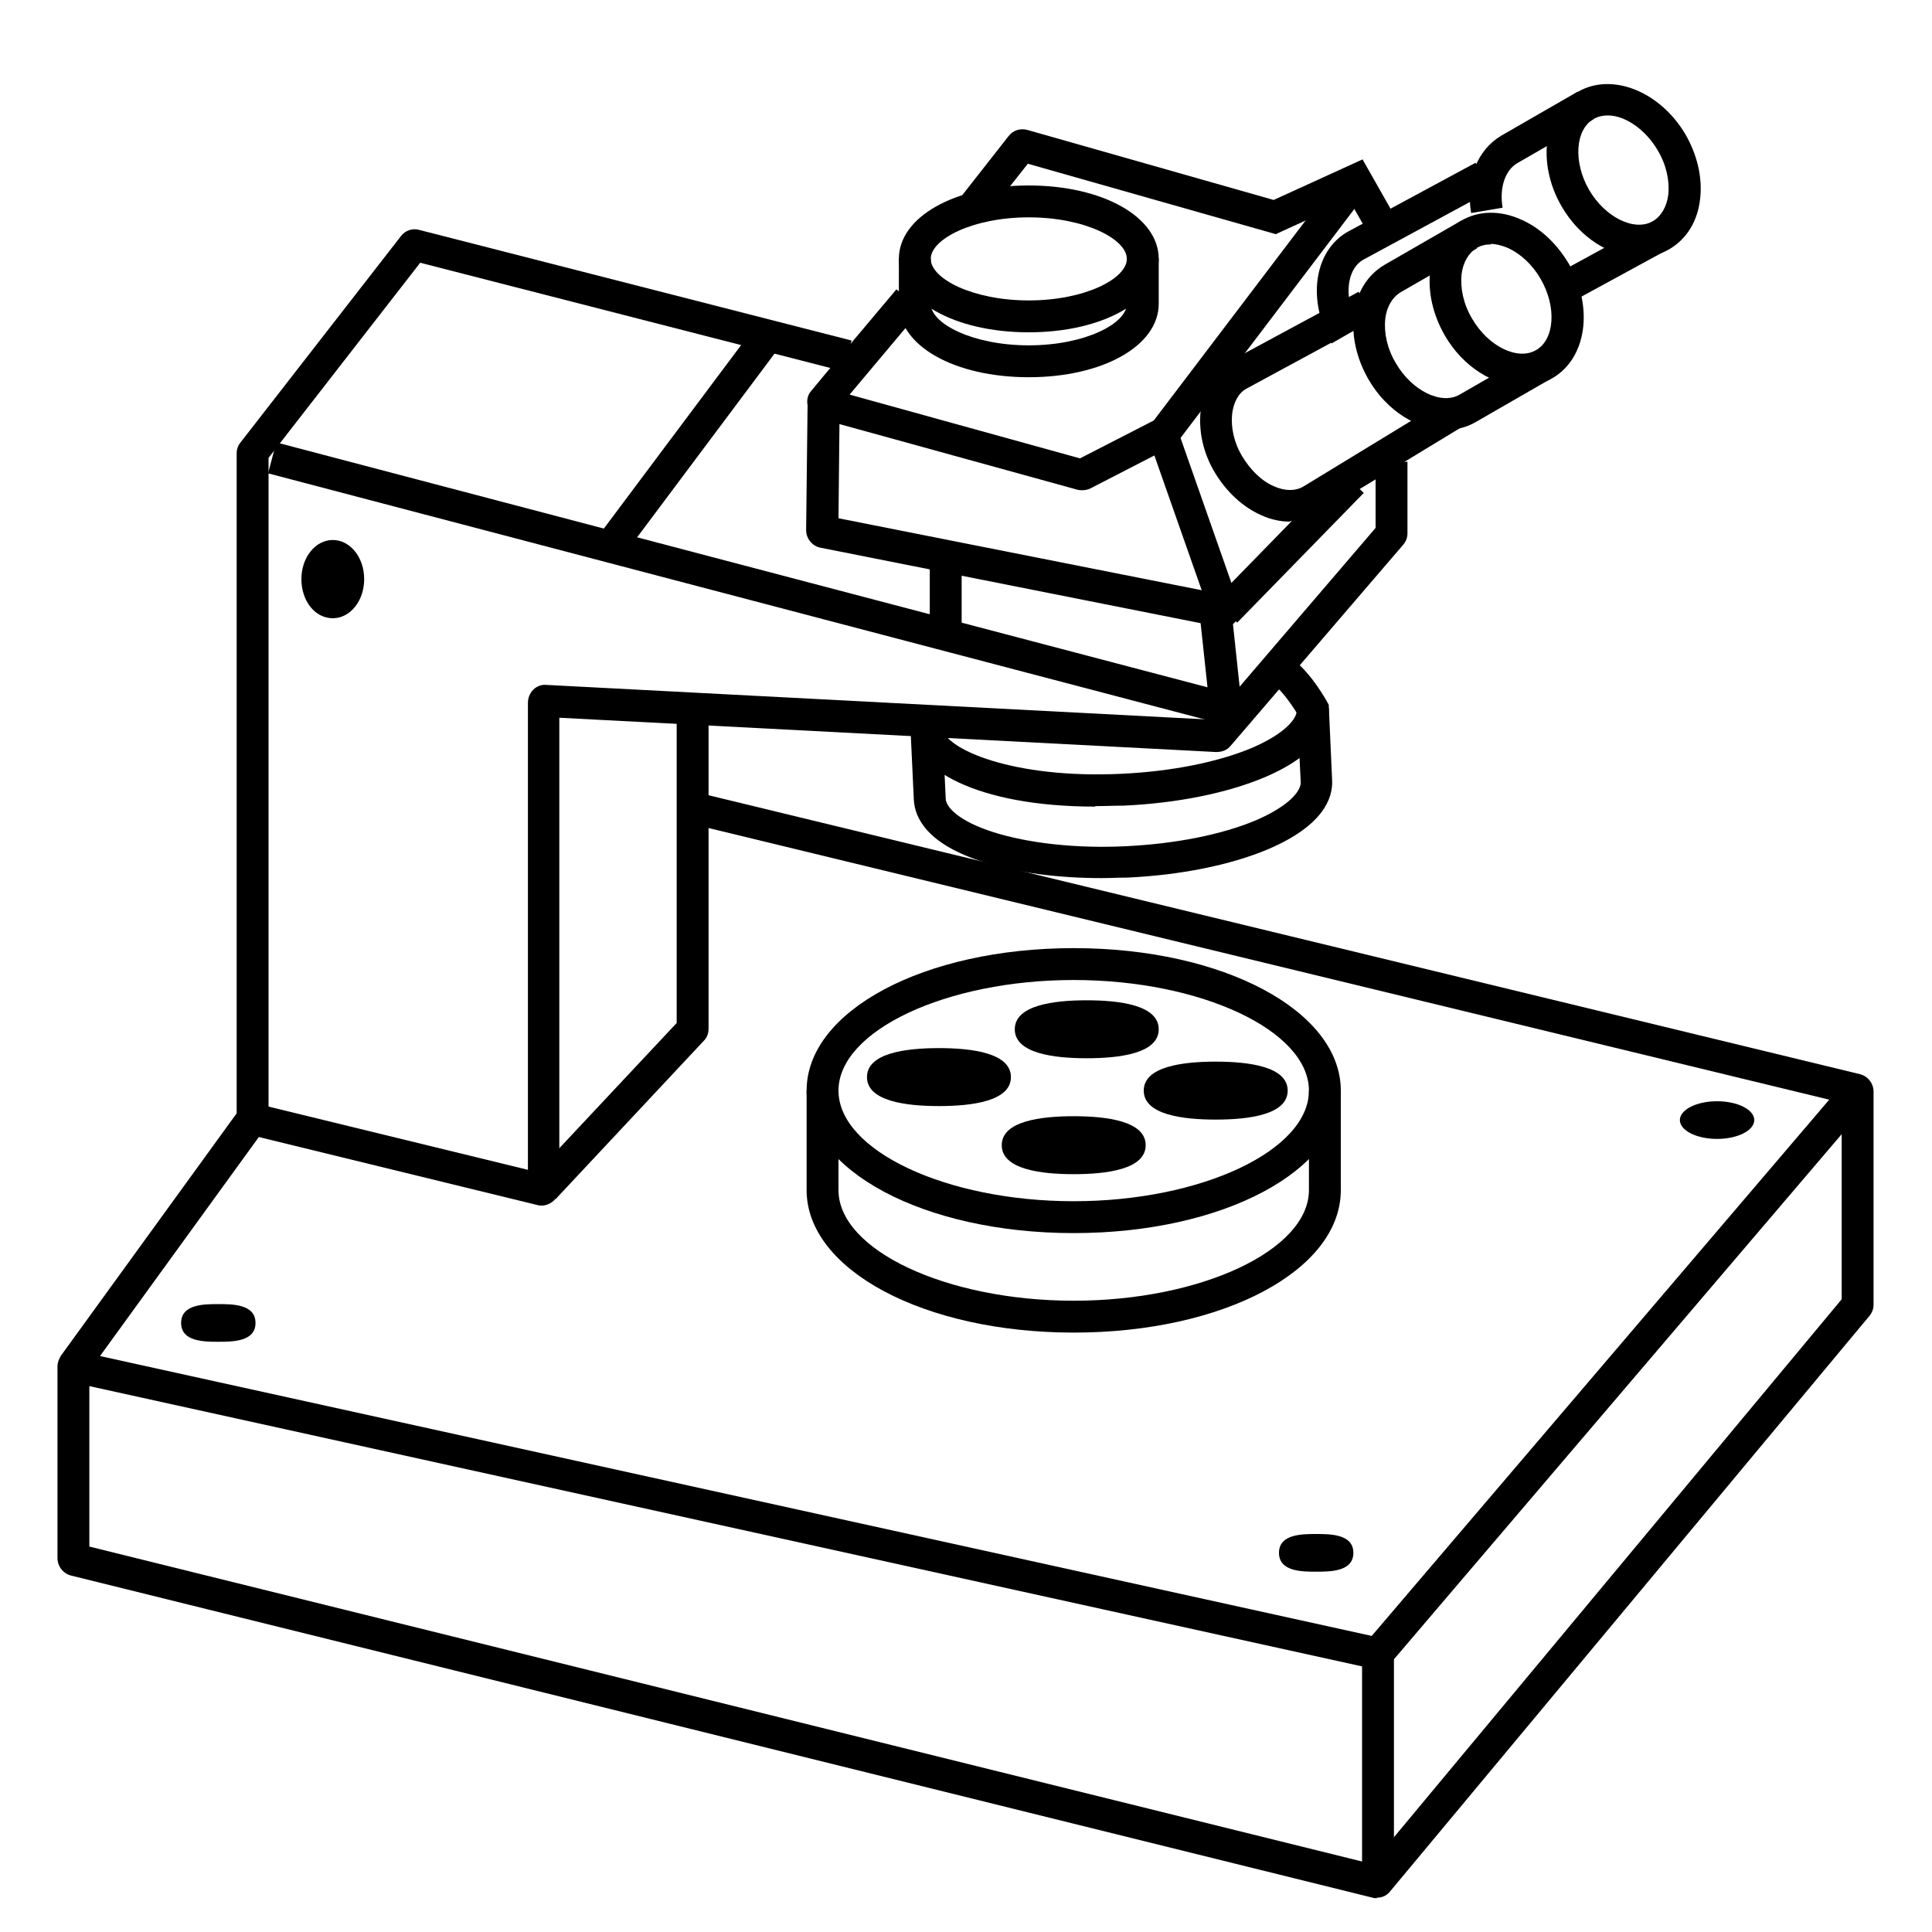 <svg xmlns="http://www.w3.org/2000/svg" id="Layer_1" viewBox="0 0 400 400"><path d="m285.1,393c-.3,0-.6,0-.9-.1L14.7,326.2c-1.6-.4-2.8-1.9-2.8-3.6v-39.7c0-.8.3-1.5.7-2.2l36.4-50.2V93.8c0-.8.3-1.6.8-2.2l33.2-42.7c.9-1.2,2.4-1.7,3.8-1.3l89.5,22.9-1.6,6.4-87.7-22.5-31.4,40.4v136.7c0,.8-.2,1.5-.7,2.1l-36.4,50.2v36.4l265.5,65.7,97.3-116.9v-40.7l-236.4-57.3,1.6-6.4,238.6,57.8c1.6.4,2.8,1.9,2.8,3.6v44.1c0,.9-.3,1.7-.9,2.4l-99.2,119.1c-.7.9-1.7,1.3-2.8,1.3ZM18,284.7h0s0,0,0,0Zm364.1-16.4s0,0,0,0h0Zm1.6-39.4s0,0,0,0h0ZM88.2,52.9h0s0,0,0,0Z"></path><path d="m112.2,249.6c-.3,0-.6,0-.9-.1l-59.8-14.6,1.6-6.4,56.2,13.7v-96.7c0-1,.4-2,1.1-2.7.7-.7,1.7-1.1,2.7-1l137.7,7.2,34-39.7v-13.7h6.6v14.8c0,.9-.3,1.7-.9,2.4l-35.7,41.6c-.7.9-1.8,1.3-3,1.3l-136-7.1v97.3c0,1.1-.5,2.2-1.4,2.9-.7.5-1.4.8-2.3.8Zm.7-6.5h0s0,0,0,0Zm137-93s0,0,0,0h0Zm2.4-1h0s0,0,0,0Zm-139.5-.6s0,0,0,0h0Zm172.8-40s0,0,0,0h0Z"></path><path d="m115,248.2l-4.8-4.5,29.9-31.9v-65h6.6v66.2c0,.9-.3,1.8-1,2.5l-30.7,32.8Z"></path><polygon points="286.5 346 14.5 286.1 15.9 279.7 284 338.7 382.2 223.6 387.2 227.9 286.5 346"></polygon><rect x="282" y="342.3" width="6.6" height="47.4"></rect><polygon points="257.6 151.1 55.5 98 57.2 91.6 250 142.3 248.5 128.3 255.1 127.6 257.6 151.1"></polygon><path d="m253.2,129.8c-.2,0-.5,0-.7,0l-82.6-16.4c-1.7-.3-3-1.9-3-3.6l.3-25.9c-.2-1,0-2.1.7-2.9h0c0-.1,17.7-21.1,17.7-21.1l5,4.3-14.7,17.5,47.7,13.2,15.2-7.8c.9-.5,2.1-.5,3-.1,1,.4,1.8,1.2,2.1,2.2l12.6,35.9c.4,1.2.2,2.6-.7,3.6-.7.8-1.7,1.3-2.8,1.3Zm-79.6-22.5l75.2,14.9-9.8-27.9-13.2,6.8c-.8.4-1.8.5-2.7.3l-49.3-13.6-.2,19.5Zm51.3-12.3h0s0,0,0,0Z"></path><path d="m264.2,48.5l-51.4-14.6-9,11.4-5.2-4.1,10.2-13c.9-1.2,2.4-1.7,3.9-1.3l51,14.5,18.4-8.4,6.3,11.1-5.7,3.2-3.3-5.8-15.1,6.9Zm-50.2-16.2h0s0,0,0,0Z"></path><rect x="248.1" y="109.9" width="37.5" height="6.6" transform="translate(-.5 225.1) rotate(-45.7)"></rect><rect x="227.9" y="60.2" width="65.7" height="6.6" transform="translate(52.6 232.9) rotate(-52.8)"></rect><path d="m339.4,53.2c-5.9,0-12.3-3.9-16.1-10.5-5.2-9-3.7-19.6,3.4-23.7s17.1,0,22.3,8.9h0c2.4,4.2,3.5,8.9,3,13.2-.5,4.7-2.8,8.4-6.4,10.5-1.9,1.1-4,1.6-6.1,1.6Zm-6.5-29.3c-1,0-2,.2-2.9.7-3.9,2.2-4.3,9-1,14.7,3.3,5.7,9.4,8.7,13.2,6.5,1.7-1,2.9-3,3.2-5.5.3-2.9-.4-6.2-2.2-9.2h0c-2.6-4.4-6.8-7.2-10.3-7.2Z"></path><rect x="323.6" y="50.6" width="21.5" height="6.6" transform="translate(15 166.6) rotate(-28.6)"></rect><path d="m304.6,44.2c-1.2-7,1.2-13.1,6.2-16.1l15.8-9.1,3.3,5.7-15.8,9.1c-2.5,1.5-3.7,5.1-3,9.2l-6.5,1.1Z"></path><path d="m275.7,71.1c-.9-1.5-1.6-3.1-2.1-4.8-2.4-7.7-.2-15.1,5.4-18.3l26.5-14.3,3.1,5.8-26.4,14.3c-2.8,1.6-3.8,6-2.3,10.6.4,1.2.9,2.3,1.5,3.4l-5.7,3.3Z"></path><path d="m315.2,79.9c-5.9,0-12.3-3.9-16.1-10.5-2.4-4.2-3.5-8.9-3-13.2.5-4.7,2.8-8.4,6.4-10.5s8-2.2,12.3-.3c4,1.7,7.5,5,10,9.2h0c5.2,9,3.7,19.6-3.4,23.7-1.9,1.1-4,1.6-6.1,1.6Zm-6.5-29.3c-1.1,0-2,.2-2.9.7-1.7,1-2.9,3-3.2,5.5-.3,2.9.4,6.2,2.2,9.2,3.3,5.7,9.4,8.7,13.2,6.5,3.9-2.2,4.3-9,1-14.7h0c-1.7-3-4.2-5.3-6.9-6.5-1.2-.5-2.4-.8-3.5-.8Z"></path><path d="m299.4,89c-5.9,0-12.3-3.9-16.1-10.5-2.4-4.2-3.5-8.9-3-13.2.5-4.7,2.8-8.4,6.4-10.5l15.8-9.1,3.3,5.7-15.8,9.1c-1.7,1-2.9,3-3.2,5.5-.3,2.9.4,6.2,2.2,9.2,3.3,5.7,9.4,8.7,13.2,6.5l15.8-9.1,3.3,5.7-15.8,9.1c-1.9,1.1-4,1.6-6.1,1.6Z"></path><path d="m267.1,108c-1.9,0-3.9-.4-5.9-1.3-3.9-1.7-7.3-4.9-9.7-8.9s-3.4-8.6-2.9-12.9c.5-4.6,2.7-8.2,6.2-10.2l26.5-14.3,3.1,5.8-26.4,14.3c-1.6.9-2.6,2.8-2.9,5.2-.3,2.8.4,6,2.1,8.8s4,5.1,6.6,6.2c2.3,1,4.4,1,6.1,0l29.2-17.8,3.4,5.6-29.3,17.8c-1.9,1.1-4,1.6-6.1,1.6Z"></path><rect x="192.5" y="115.1" width="6.6" height="16.4"></rect><rect x="115.3" y="88" width="54.6" height="6.6" transform="translate(-15.9 150.9) rotate(-53.2)"></rect><path d="m222.3,275.9c-31,0-55.3-13-55.3-29.5v-20.6h6.6v20.6c0,12.4,22.3,22.9,48.7,22.9s48.7-10.5,48.7-22.9v-20.6h6.6v20.6c0,16.6-24.3,29.5-55.3,29.5Z"></path><path d="m222.3,255.3c-31,0-55.3-13-55.3-29.5s24.3-29.5,55.3-29.5,55.3,13,55.3,29.5-24.3,29.5-55.3,29.5Zm0-52.4c-26.4,0-48.7,10.5-48.7,22.9s22.3,22.9,48.7,22.9,48.7-10.5,48.7-22.9-22.3-22.9-48.7-22.9Z"></path><path d="m213,78.1c-15.4,0-26.9-6.5-26.9-15.2v-9.4h6.6v9.4c0,4.1,8.7,8.6,20.3,8.6s20.3-4.5,20.3-8.6v-9.4h6.6v9.4c0,8.7-11.6,15.2-26.9,15.2Z"></path><path d="m213,68.8c-15.4,0-26.9-6.5-26.9-15.2s11.6-15.2,26.9-15.2,26.9,6.5,26.9,15.2-11.6,15.2-26.9,15.2Zm0-23.8c-11.6,0-20.3,4.5-20.3,8.6s8.7,8.6,20.3,8.6,20.3-4.5,20.3-8.6-8.7-8.6-20.3-8.6Z"></path><path d="m222.3,243.1c-6.8,0-14.9-1-14.9-6s8.1-6,14.9-6,14.9,1,14.9,6-8.1,6-14.9,6Z"></path><path d="m225,219.1c-6.8,0-14.9-1-14.9-6s8.1-6,14.9-6,14.9,1,14.9,6-8.1,6-14.9,6Z"></path><path d="m194.4,229c-6.8,0-14.9-1-14.9-6s8.1-6,14.9-6,14.9,1,14.9,6-8.1,6-14.9,6Z"></path><path d="m251.7,231.8c-6.8,0-14.9-1-14.9-6s8.1-6,14.9-6,14.9,1,14.9,6-8.1,6-14.9,6Z"></path><path d="m226.8,167c-24.7,0-38-7.9-38.4-16.3l6.6-.3c.2,4.7,14.9,10.9,37.3,9.8,10.3-.5,19.9-2.4,27-5.4,6.9-3,9.3-6.1,9.2-7.9l6.6-.3c.2,3.9-2,9.5-13.2,14.3-7.8,3.3-18.2,5.4-29.3,5.9-2,0-4,.1-5.9.1Z"></path><path d="m228.1,181.8c-9.1,0-17.6-1.1-24.4-3.3-11.7-3.7-14.3-9.1-14.5-12.9l-.7-14.9,6.6-.3.7,14.9c0,1.8,2.7,4.7,9.9,7,7.3,2.3,17.1,3.4,27.4,2.9,10.3-.5,19.9-2.4,27-5.4,6.9-3,9.3-6.1,9.2-7.9l-.7-14.1c-1.5-2.5-4-5.8-5.5-6.4l2.6-6.1c4.3,1.9,8.3,8.6,9,9.9l.4.7.7,15.6c.2,3.9-2,9.5-13.2,14.3-7.8,3.3-18.2,5.4-29.3,5.9-1.8,0-3.5.1-5.3.1Z"></path><path d="m272.5,325.4c-2.9,0-7.7,0-7.7-3.9s4.8-3.9,7.7-3.9,7.7,0,7.7,3.9-4.8,3.9-7.7,3.9Z"></path><ellipse cx="355.5" cy="231.9" rx="7.7" ry="3.9"></ellipse><path d="m45.2,277.8c-2.9,0-7.7,0-7.7-3.9s4.8-3.9,7.7-3.9,7.7,0,7.7,3.9-4.8,3.9-7.7,3.9Z"></path><path d="m68.9,128c-3.7,0-6.5-3.6-6.5-8.1s2.9-8.1,6.5-8.1,6.5,3.6,6.5,8.1-2.9,8.1-6.5,8.1Z"></path></svg>